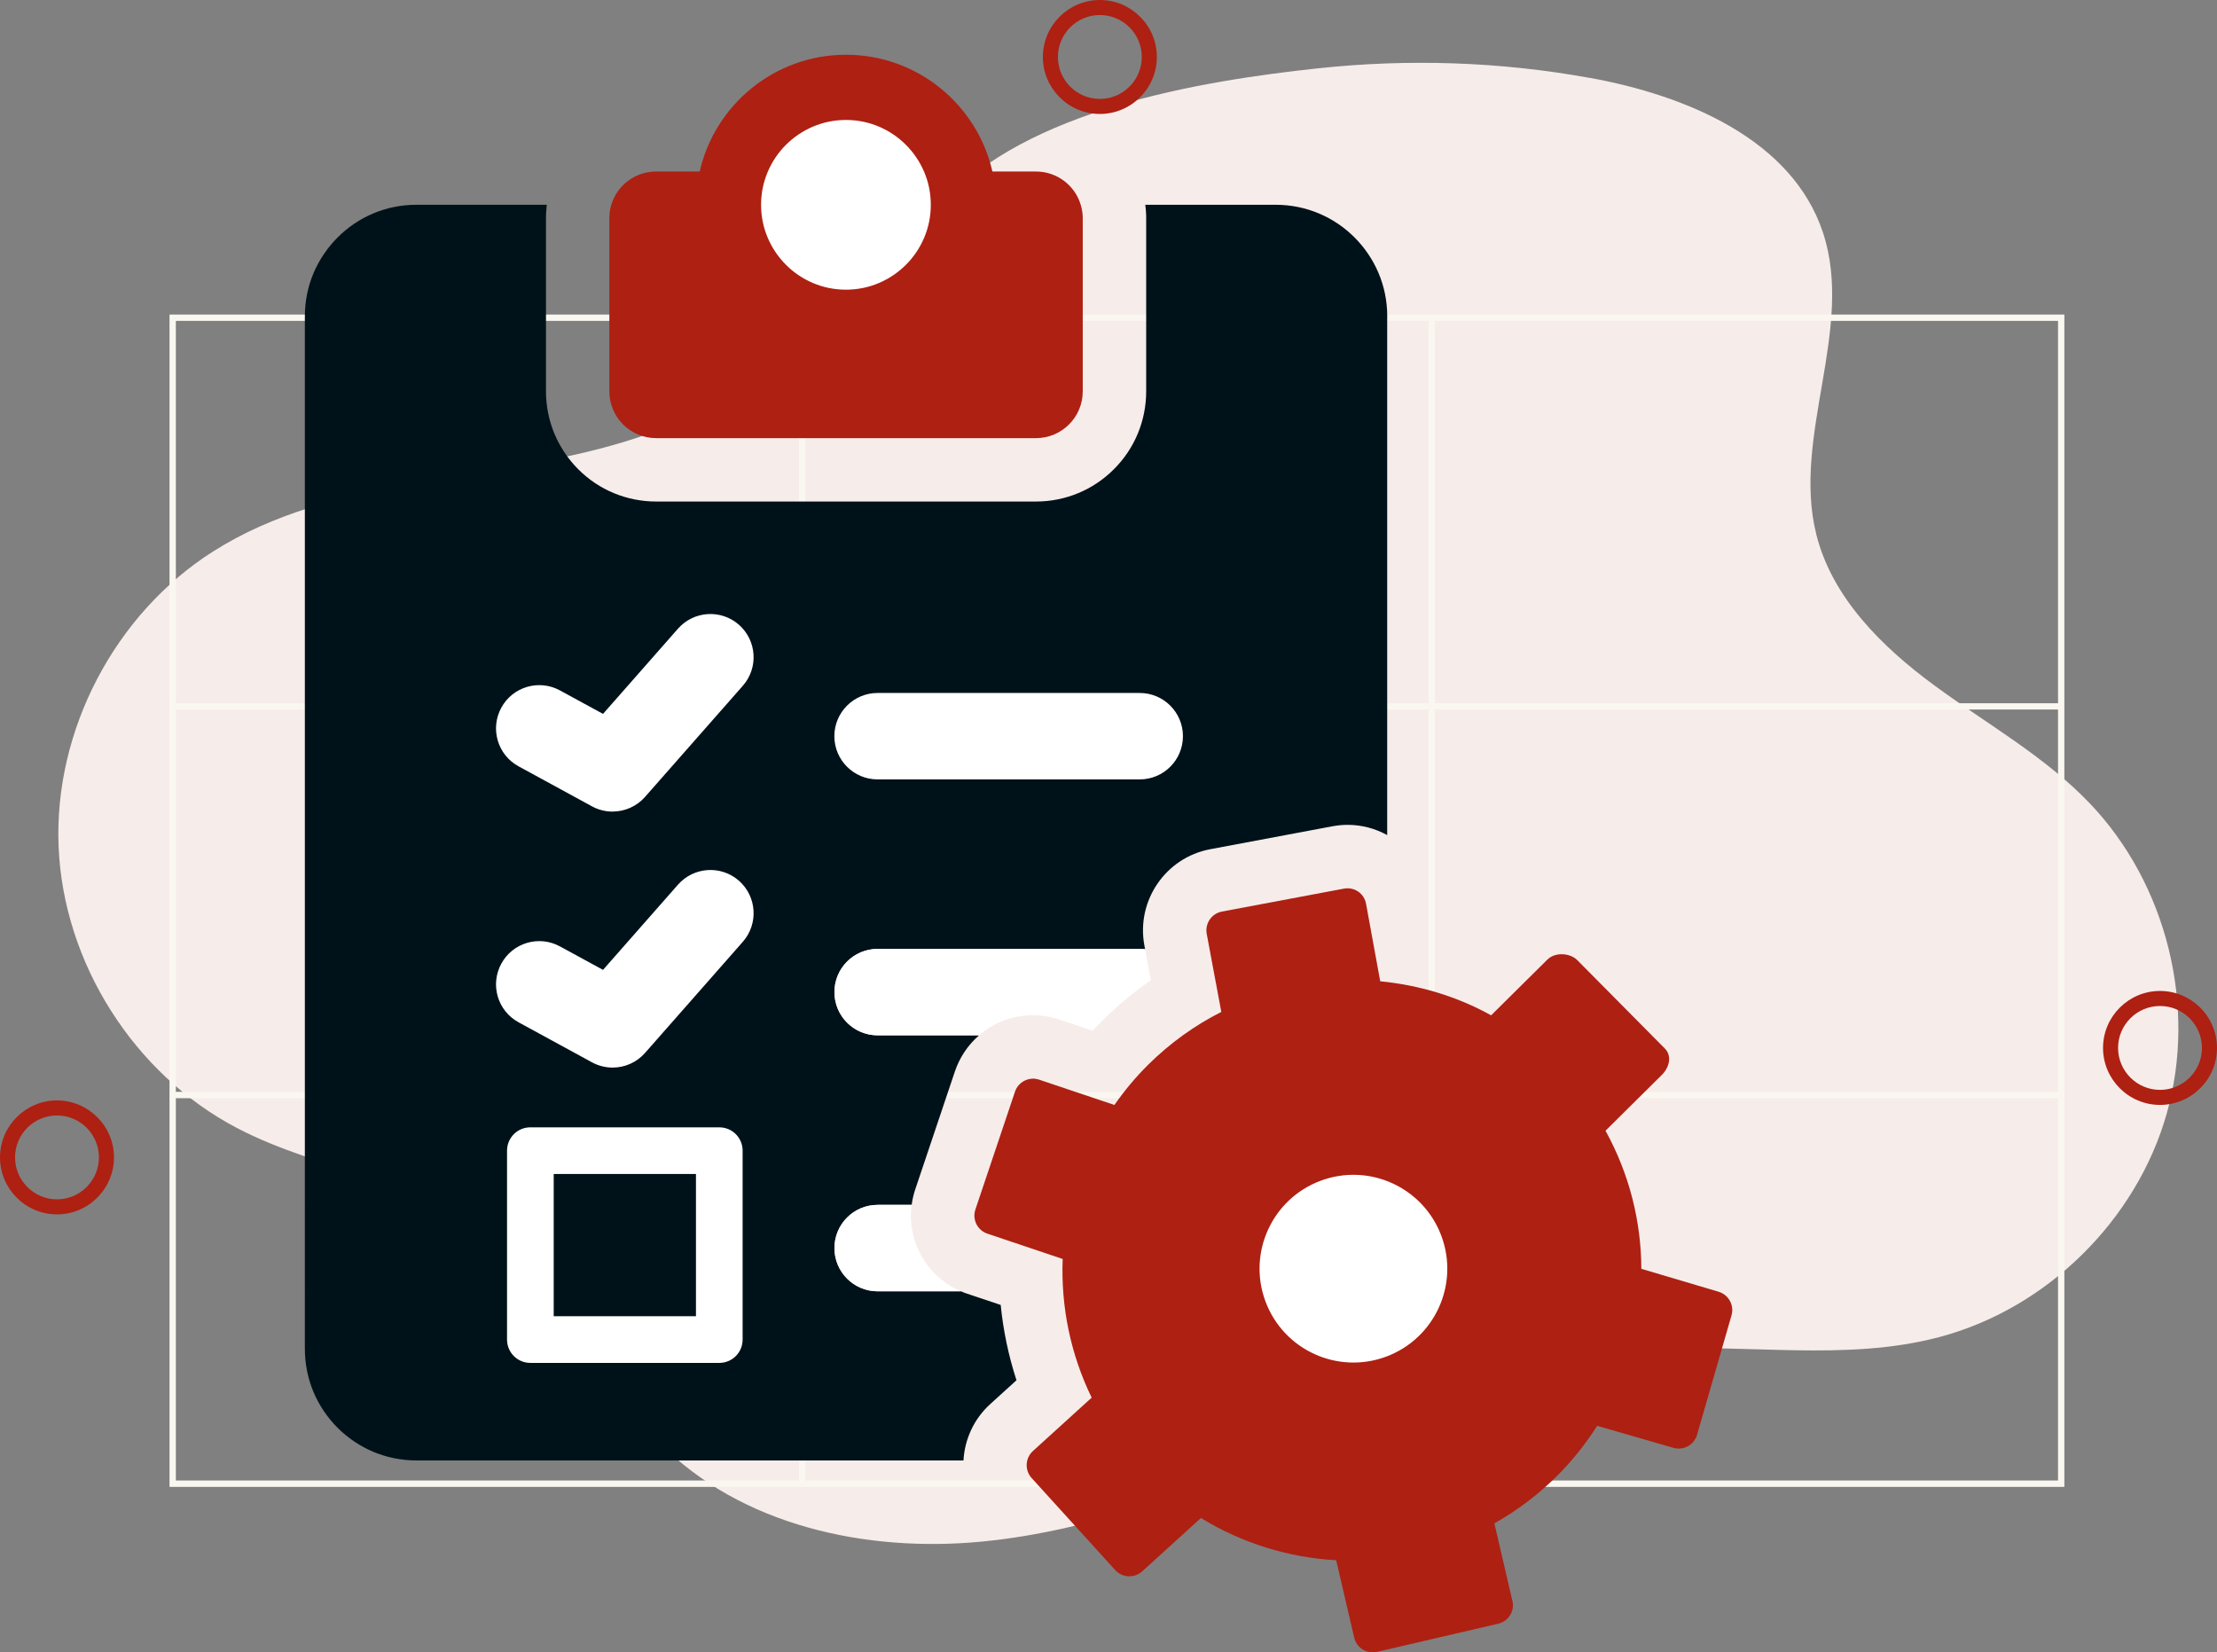 <?xml version="1.0" encoding="UTF-8"?>
<svg id="Layer_2" data-name="Layer 2" xmlns="http://www.w3.org/2000/svg" viewBox="0 0 384.78 286.77">
  <rect x="0" y="0" width="384.78" height="286.77" fill="#808080" stroke="none"/>
  <g id="Layer_3" data-name="Layer 3">
    <path d="M275.85,13.5c16.76,3.03,35.16,10.67,40.53,26.83,5.56,16.76-5.43,35.33-1.14,52.45,2.75,10.97,11.38,19.49,20.49,26.19,9.11,6.7,19.18,12.3,26.99,20.49,13.34,13.98,18.6,35.17,13.35,53.77-5.25,18.59-20.82,33.91-39.5,38.85-16.36,4.33-33.69,1.05-50.58,2.14-20.1,1.29-39.24,8.72-57.93,16.22-18.7,7.49-37.67,15.22-57.72,17.14-20.05,1.92-41.74-2.79-55.88-17.14-10.57-10.73-16.17-25.91-27.94-35.3-12.92-10.31-30.77-11.69-45.41-19.36-17.87-9.36-30.11-28.67-30.94-48.84-.83-20.16,9.77-40.41,26.81-51.22,20.92-13.27,47.68-11.84,71.38-19.04,24.43-7.43,38.91-23.09,55.26-41.4,14.45-16.18,44.56-21.21,65.03-23.41,15.7-1.69,31.65-1.18,47.19,1.64Z" fill="#f6ecea"/>
    <path d="M249.03,54.6H29.42v203.48h328.87V54.6h-109.26ZM139.77,55.7h108.16v66.36h-108.16V55.7ZM247.93,189.51h-108.16v-66.36h108.16v66.36ZM30.52,55.7h108.16v66.36H30.52V55.7ZM30.52,123.15h108.16v66.36H30.52v-66.36ZM138.67,256.97H30.52v-66.36h108.16v66.36ZM247.93,256.97h-108.16v-66.36h108.16v66.36ZM357.19,256.97h-108.16v-66.36h108.16v66.36ZM357.19,189.51h-108.16v-66.36h108.16v66.36ZM249.03,122.05V55.7h108.16v66.36h-108.16Z" fill="#faf7f0"/>
    <path d="M9.89,210.78c-5.45,0-9.89-4.44-9.89-9.89s4.44-9.89,9.89-9.89,9.89,4.44,9.89,9.89-4.44,9.89-9.89,9.89ZM9.89,193.61c-4.02,0-7.28,3.27-7.28,7.28s3.27,7.28,7.28,7.28,7.28-3.27,7.28-7.28-3.27-7.28-7.28-7.28Z" fill="#ae2012"/>
    <path d="M190.89,19.78c-5.45,0-9.89-4.44-9.89-9.89s4.44-9.89,9.89-9.89,9.89,4.44,9.89,9.89-4.44,9.89-9.89,9.89ZM190.89,2.61c-4.02,0-7.28,3.27-7.28,7.28s3.27,7.28,7.28,7.28,7.28-3.27,7.28-7.28-3.27-7.28-7.28-7.28Z" fill="#ae2012"/>
    <path d="M374.89,191.78c-5.45,0-9.89-4.44-9.89-9.89s4.44-9.89,9.89-9.89,9.89,4.44,9.89,9.89-4.44,9.89-9.89,9.89ZM374.89,174.61c-4.02,0-7.28,3.27-7.28,7.28s3.27,7.28,7.28,7.28,7.28-3.27,7.28-7.28-3.27-7.28-7.28-7.28Z" fill="#ae2012"/>
  </g>
  <g id="Layer_4" data-name="Layer 4">
    <path d="M179.29,187.21c.09,0,.18.01.26.02-.13-.01-.27-.01-.41-.01.05,0,.1-.01.15-.01Z" fill="#001219"/>
    <path d="M233.87,154.17s.02.01.03.01h-.11s.05-.01.08-.01Z" fill="#001219"/>
    <path d="M240.76,54.91v90.04c-2.05-1.14-4.4-1.78-6.88-1.78h0c-.88,0-1.77.09-2.64.25l-21.2,3.98c-7.74,1.45-12.87,8.95-11.42,16.71l.12.65c-.3-.04-.61-.06-.92-.06h-45.49c-4.15,0-7.5,3.36-7.5,7.5s3.35,7.5,7.5,7.5h17.6c-1.89,1.64-3.36,3.78-4.2,6.27l-6.87,20.44c-.3.89-.51,1.8-.63,2.72h-5.9c-4.15,0-7.5,3.36-7.5,7.5s3.35,7.5,7.5,7.5h14.45c.35.16.72.3,1.09.42l5.81,1.95c.44,4.45,1.36,8.83,2.74,13.07l-4.54,4.12c-2.89,2.62-4.46,6.18-4.66,9.8h-94.94c-2.67,0-5.22-.54-7.54-1.52-2.31-.98-4.4-2.4-6.15-4.15s-3.17-3.84-4.16-6.16c-.98-2.32-1.52-4.87-1.52-7.55V54.91c0-2.68.54-5.22,1.52-7.54.99-2.31,2.41-4.4,4.16-6.15,1.75-1.76,3.84-3.18,6.15-4.16,2.32-.98,4.87-1.52,7.54-1.52h22.62c-.04.39-.08.78-.1,1.17-.03.39-.04.78-.04,1.17v30.04c0,2.55.5,5.03,1.45,7.32s2.35,4.4,4.15,6.21c1.81,1.81,3.91,3.21,6.2,4.15,2.3.95,4.78,1.45,7.33,1.45h65.91c2.55,0,5.03-.5,7.32-1.45,2.28-.94,4.39-2.34,6.2-4.15,1.81-1.8,3.21-3.91,4.16-6.2s1.45-4.78,1.45-7.33v-30.04c0-.39,0-.78-.04-1.17-.02-.39-.07-.78-.12-1.17h22.62c2.68,0,5.23.54,7.55,1.52,2.32.98,4.41,2.4,6.16,4.16,1.75,1.75,3.17,3.84,4.15,6.15.98,2.32,1.52,4.86,1.52,7.54Z" fill="#001219"/>
    <path d="M187.57,35.55c-.25-.84-.63-1.62-1.12-2.32s-1.09-1.32-1.77-1.83c-.68-.51-1.44-.92-2.27-1.2-.82-.28-1.71-.43-2.62-.43h-7.55c-.66-2.9-1.8-5.62-3.34-8.06-1.54-2.44-3.47-4.62-5.7-6.42-2.24-1.81-4.78-3.25-7.53-4.25-2.76-.99-5.73-1.54-8.83-1.54s-6.07.54-8.83,1.54-5.3,2.44-7.53,4.25c-2.24,1.81-4.17,3.98-5.7,6.42-1.54,2.44-2.68,5.16-3.34,8.06h-7.55c-.92,0-1.8.15-2.63.43-.82.28-1.59.69-2.27,1.2-.68.51-1.28,1.13-1.77,1.83-.49.7-.87,1.48-1.12,2.32-.06.19-.11.37-.15.56-.04.19-.08.38-.11.58-.03.19-.05.39-.06.59-.01.2-.02.4-.02.6v30.04c0,1.12.23,2.19.64,3.17.41.97,1.01,1.85,1.74,2.58.74.74,1.61,1.33,2.58,1.74.97.41,2.04.64,3.17.64h65.91c1.12,0,2.19-.23,3.16-.64.97-.41,1.85-1.01,2.58-1.74.74-.74,1.33-1.61,1.74-2.58.41-.97.64-2.04.64-3.17v-30.04c0-.2,0-.41-.02-.6-.02-.2-.04-.4-.07-.59-.03-.19-.07-.39-.11-.58-.04-.19-.09-.38-.15-.56Z" fill="#ae2012"/>
    <path d="M106.32,140.87c-1.22,0-2.46-.3-3.59-.92l-12.73-6.94c-3.64-1.98-4.98-6.54-2.99-10.18,1.98-3.64,6.54-4.98,10.18-2.99l7.47,4.07,13.01-14.79c2.74-3.11,7.48-3.41,10.58-.68,3.11,2.74,3.41,7.48.68,10.58l-16.97,19.29c-1.46,1.66-3.53,2.55-5.63,2.55Z" fill="#fff"/>
    <path d="M197.81,135.28h-45.5c-4.14,0-7.5-3.36-7.5-7.5s3.36-7.5,7.5-7.5h45.5c4.14,0,7.5,3.36,7.5,7.5s-3.36,7.5-7.5,7.5Z" fill="#fff"/>
    <path d="M106.32,185.3c-1.22,0-2.46-.3-3.59-.92l-12.73-6.94c-3.64-1.98-4.98-6.54-2.99-10.18,1.98-3.64,6.54-4.98,10.18-2.99l7.47,4.07,13.01-14.79c2.74-3.11,7.48-3.41,10.58-.68,3.11,2.74,3.41,7.48.68,10.59l-16.97,19.29c-1.46,1.66-3.53,2.55-5.63,2.55Z" fill="#fff"/>
    <path d="M199.74,170.14c-2.92,2.03-5.67,4.31-8.21,6.83-.64.63-1.26,1.28-1.87,1.94l-5.81-1.95c-1.47-.5-3.01-.75-4.56-.75-3.53,0-6.83,1.29-9.37,3.49h-17.6c-4.15,0-7.5-3.36-7.5-7.5s3.35-7.5,7.5-7.5h45.49c.31,0,.62.02.92.06l1.01,5.38Z" fill="#fff"/>
    <path d="M166.77,224.13h-14.45c-4.15,0-7.5-3.36-7.5-7.5s3.35-7.5,7.5-7.5h5.9c-.37,2.8.09,5.64,1.37,8.22,1.54,3.07,4.05,5.45,7.18,6.78Z" fill="#fff"/>
    <path d="M161.55,35.55c0,2.03-.41,3.97-1.16,5.73-.75,1.76-1.82,3.35-3.16,4.68-1.33,1.33-2.92,2.41-4.68,3.16-1.76.75-3.7,1.16-5.73,1.16s-3.97-.41-5.73-1.16c-1.76-.75-3.35-1.82-4.68-3.16-1.33-1.33-2.41-2.92-3.16-4.68-.75-1.76-1.16-3.7-1.16-5.73s.41-3.97,1.16-5.73c.75-1.76,1.82-3.35,3.16-4.68,1.33-1.33,2.92-2.41,4.68-3.16,1.76-.75,3.7-1.16,5.73-1.16s3.97.41,5.73,1.16c1.76.75,3.35,1.82,4.68,3.16,1.33,1.33,2.41,2.92,3.16,4.68.75,1.76,1.16,3.7,1.16,5.73Z" fill="#fff"/>
    <path d="M179.29,187.21c.09,0,.17.02.26.02-.14,0-.28,0-.42,0,.05,0,.1,0,.16,0Z" fill="#001219"/>
    <path d="M262.48,277.82l-3.12-13.41c3.84-2.16,7.47-4.86,10.76-8.12,2.74-2.72,5.09-5.68,7.08-8.81l13.23,3.82c1.76.51,3.6-.51,4.11-2.27l5.98-20.72c.51-1.76-.51-3.6-2.27-4.11l-13.38-3.97c-.03-8.21-2.06-16.42-6.22-23.97l9.78-9.69c1.3-1.29,1.8-3.29.51-4.59l-15.18-15.32c-1.29-1.3-3.88-1.41-5.18-.12l-9.78,9.69c-6.05-3.35-12.53-5.24-19.25-5.91l-2.46-13.46c-.34-1.8-2.03-2.95-3.83-2.62l-21.18,3.98c-1.8.34-2.98,2.08-2.64,3.88l2.53,13.54c-4.57,2.31-8.85,5.36-12.69,9.16-2.2,2.18-4.15,4.53-5.86,6.99l-13.06-4.39c-1.74-.58-3.62.35-4.2,2.09l-6.87,20.44c-.58,1.74.35,3.62,2.09,4.2l13.06,4.39c-.33,8.22,1.35,16.51,5.03,24.07l-10.19,9.26c-1.36,1.23-1.46,3.33-.23,4.69l14.5,15.97c1.23,1.36,3.33,1.46,4.69.23l10.19-9.26c7.21,4.42,15.3,6.87,23.48,7.33l3.12,13.42c.41,1.79,2.2,2.9,3.98,2.48l21.01-4.88c1.79-.41,2.9-2.2,2.48-3.98Z" fill="#ae2012"/>
    <circle cx="234.91" cy="220.19" r="16.29" transform="translate(-62.29 96.33) rotate(-20.52)" fill="#fff"/>
    <path d="M124.84,236.56h-32.79c-2.24,0-4.05-1.81-4.05-4.05v-32.79c0-2.24,1.81-4.05,4.05-4.05h32.79c2.24,0,4.05,1.81,4.05,4.05v32.79c0,2.24-1.81,4.05-4.05,4.05ZM96.1,228.46h24.69v-24.69h-24.69v24.69Z" fill="#fff"/>
  </g>
</svg>